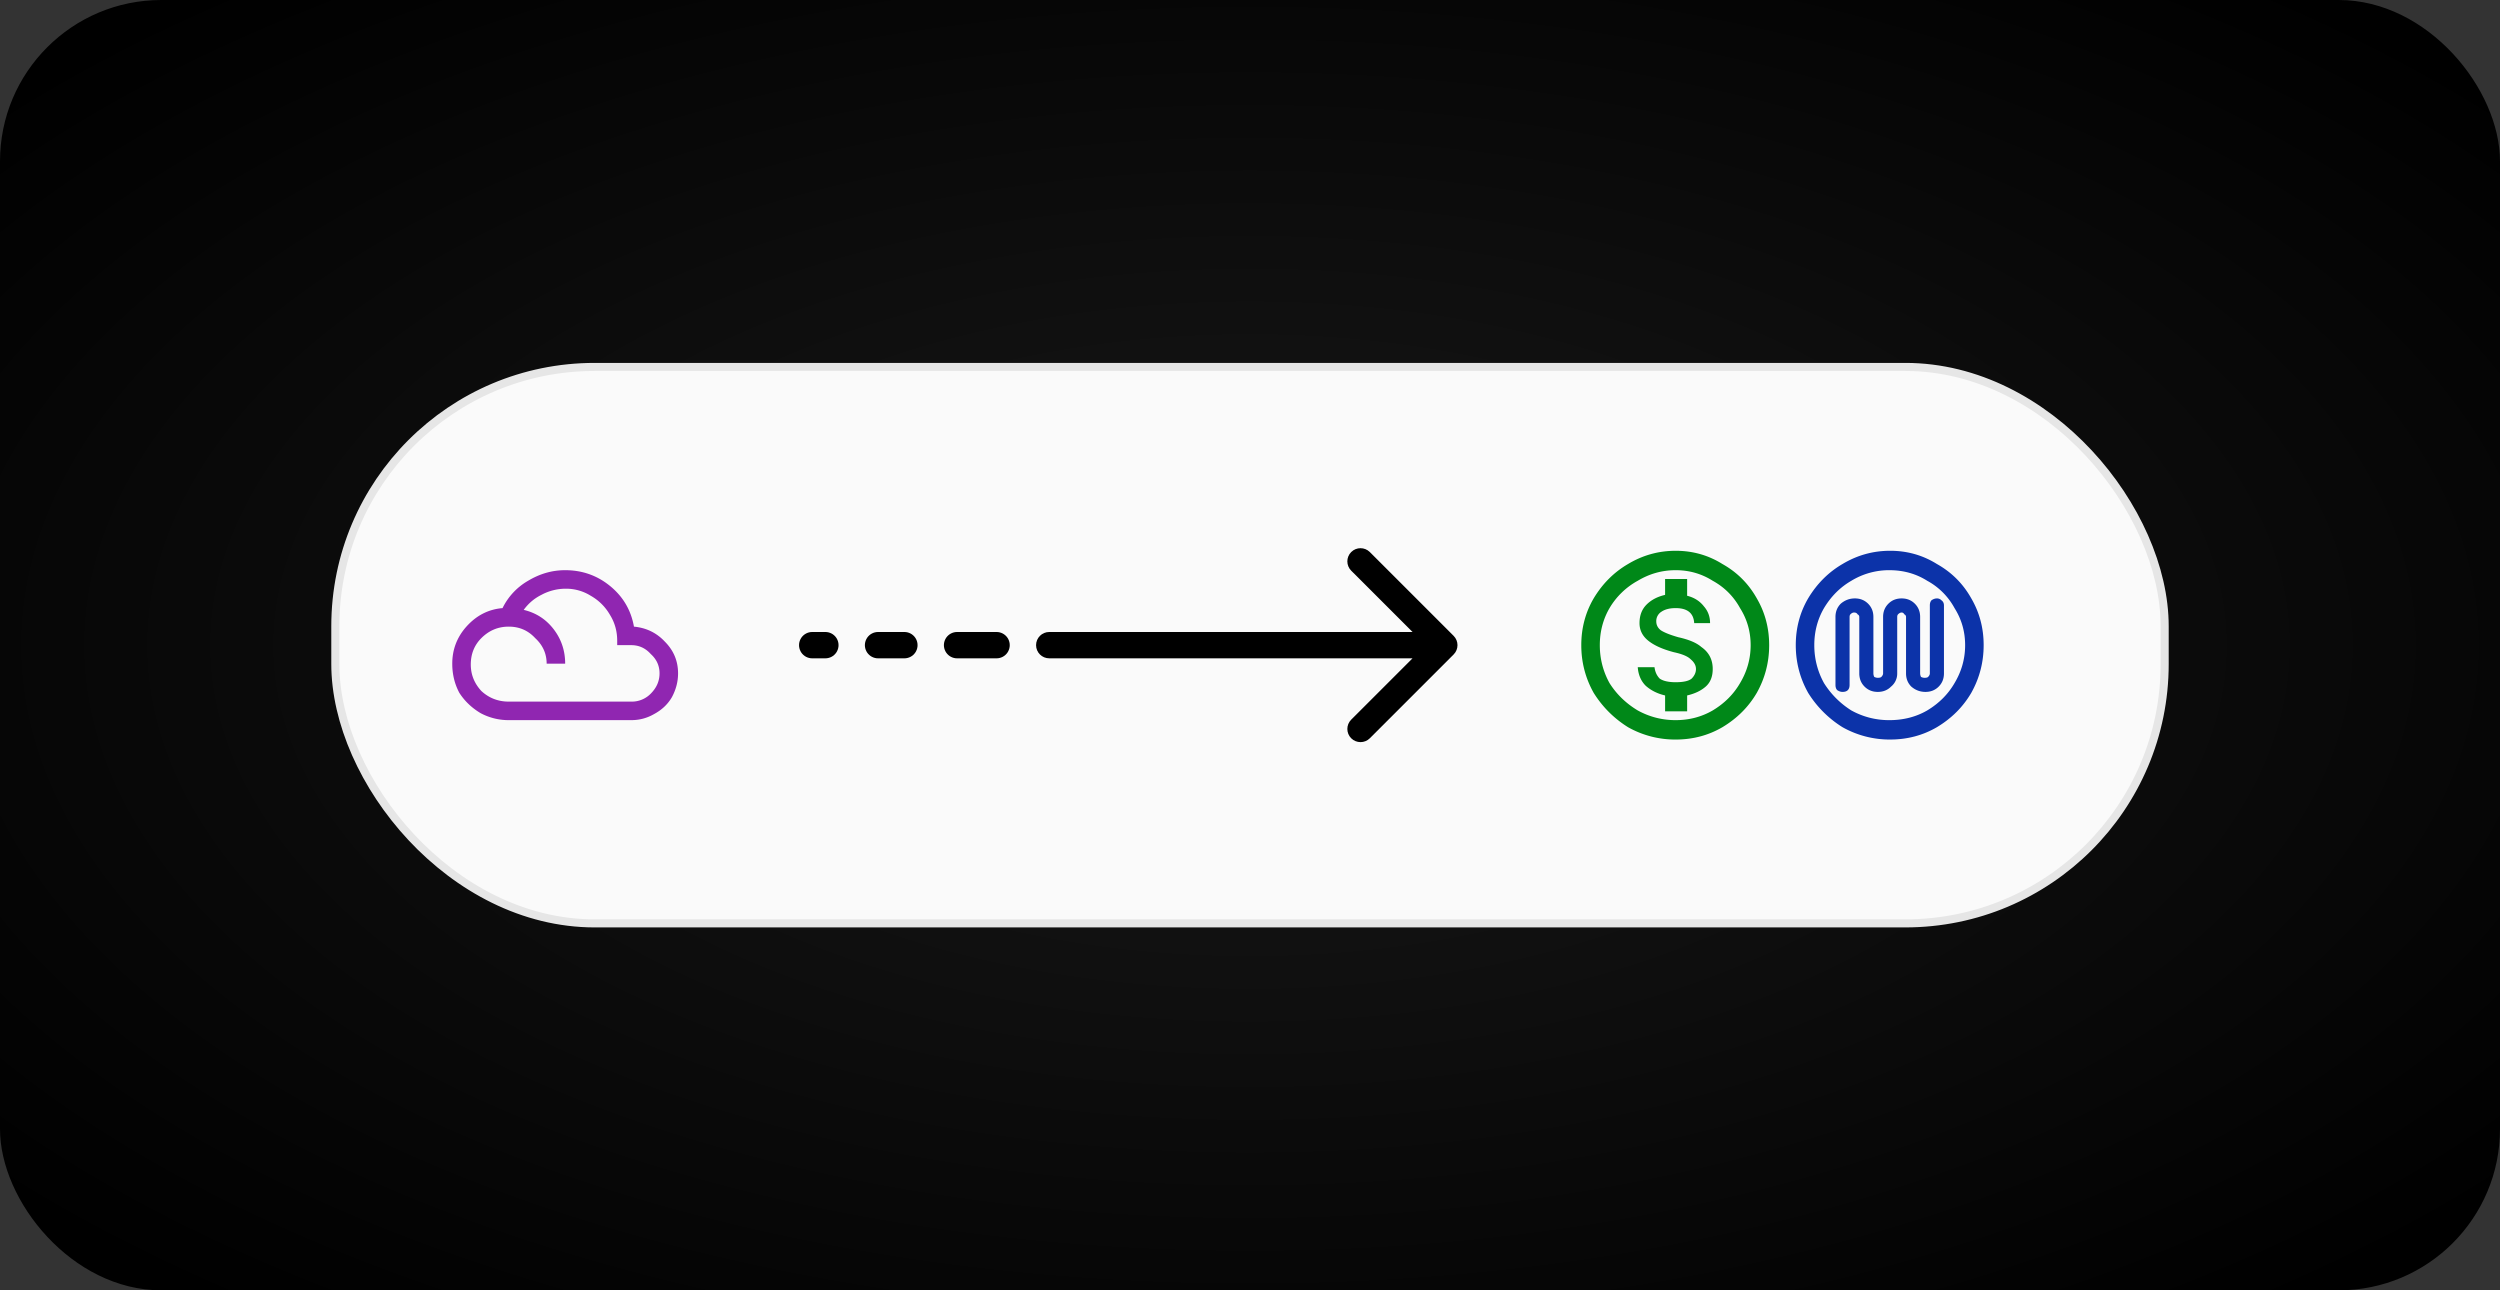 <svg xmlns="http://www.w3.org/2000/svg" width="310" height="160" fill="none" xmlns:v="https://vecta.io/nano"><rect width="100%" height="100%" fill="#333333" stroke="none"/><rect width="310" height="160" rx="20" fill="url(#A)"/><rect x="41.58" y="45.5" width="226.84" height="69" rx="32.16" fill="#fafafa"/><rect x="41.58" y="45.5" width="226.84" height="69" rx="32.16" stroke="#e6e6e6"/><path d="M70.08 70.703c2.115 0 3.974.656 5.578 1.969s2.589 2.99 2.953 5.031c1.531.146 2.807.766 3.828 1.859 1.094 1.094 1.641 2.406 1.641 3.938 0 1.021-.255 2.005-.766 2.953-.51.875-1.24 1.568-2.187 2.078-.875.511-1.823.766-2.844.766H63.08a7.33 7.33 0 0 1-3.5-.875c-1.094-.656-1.969-1.495-2.625-2.516-.583-1.094-.875-2.297-.875-3.609 0-1.75.583-3.281 1.75-4.594 1.24-1.385 2.734-2.151 4.484-2.297a7.92 7.92 0 0 1 3.172-3.391c1.458-.875 2.99-1.312 4.594-1.312zM63.08 87h15.203a3.27 3.27 0 0 0 2.406-.984c.729-.729 1.094-1.568 1.094-2.516s-.365-1.75-1.094-2.406C80.033 80.365 79.231 80 78.283 80h-1.75v-.547c0-1.167-.292-2.224-.875-3.172-.583-1.021-1.385-1.823-2.406-2.406A5.74 5.74 0 0 0 70.189 73a6.36 6.36 0 0 0-3.062.766c-.875.438-1.604 1.057-2.187 1.859 1.531.365 2.771 1.167 3.719 2.406s1.422 2.662 1.422 4.266h-2.297c0-1.24-.474-2.297-1.422-3.172-.875-.948-1.969-1.422-3.281-1.422s-2.443.474-3.391 1.422c-.875.875-1.312 1.969-1.312 3.281 0 1.24.438 2.333 1.313 3.281.948.875 2.078 1.313 3.391 1.313z" fill="#9026b1"/><path d="M130.106 78.367c-.901 0-1.633.731-1.633 1.633s.732 1.633 1.633 1.633v-3.266zm50.144 2.788c.638-.638.638-1.672 0-2.309l-10.392-10.392c-.637-.638-1.671-.638-2.309 0s-.638 1.672 0 2.309L176.786 80l-9.237 9.237c-.638.638-.638 1.672 0 2.309s1.672.638 2.309 0l10.392-10.392zm-50.144.478h48.99v-3.266h-48.99v3.266z" fill="#000"/><path d="M123.575 80h-4.899m-6.532 0h-3.266m-6.532 0h-1.633" stroke="#000" stroke-width="3.266" stroke-linecap="round"/><path d="M207.783 68.297c2.115 0 4.047.547 5.797 1.641 1.823 1.021 3.245 2.443 4.266 4.266 1.021 1.75 1.531 3.682 1.531 5.797s-.51 4.083-1.531 5.906c-1.021 1.75-2.443 3.172-4.266 4.266-1.75 1.021-3.682 1.531-5.797 1.531a11.89 11.89 0 0 1-5.906-1.531c-1.75-1.094-3.172-2.516-4.265-4.266-1.021-1.823-1.532-3.792-1.532-5.906s.511-4.047 1.532-5.797c1.093-1.823 2.515-3.245 4.265-4.266 1.823-1.094 3.792-1.641 5.906-1.641zm0 21c1.677 0 3.209-.401 4.594-1.203 1.458-.875 2.589-2.005 3.391-3.391.875-1.458 1.312-3.026 1.312-4.703s-.437-3.208-1.312-4.594c-.802-1.458-1.933-2.588-3.391-3.391-1.385-.875-2.917-1.312-4.594-1.312s-3.244.438-4.703 1.313a9.19 9.19 0 0 0-3.5 3.391c-.802 1.386-1.203 2.917-1.203 4.594s.401 3.245 1.203 4.703c.875 1.385 2.042 2.516 3.5 3.391 1.459.802 3.026 1.203 4.703 1.203zm-2.406-12.25a1.37 1.37 0 0 1 .656-1.203c.438-.292 1.021-.438 1.75-.438 1.459 0 2.224.62 2.297 1.859h1.969c0-.802-.255-1.495-.766-2.078-.51-.656-1.203-1.094-2.078-1.312v-2.078h-2.734v1.969c-.948.219-1.714.62-2.297 1.203s-.875 1.349-.875 2.297c0 .875.365 1.604 1.094 2.188s1.786 1.057 3.172 1.422c1.02.219 1.713.51 2.078.875.437.365.656.766.656 1.203s-.182.839-.547 1.203c-.364.292-1.021.438-1.969.438-.875 0-1.531-.146-1.968-.438-.365-.364-.584-.838-.657-1.422h-2.078c.073.948.401 1.714.985 2.297.656.583 1.458.984 2.406 1.203v1.969h2.734v-1.969c.948-.219 1.714-.583 2.297-1.094s.875-1.24.875-2.187c0-1.167-.474-2.078-1.422-2.734-.583-.511-1.531-.912-2.843-1.203-1.021-.292-1.75-.583-2.188-.875-.365-.292-.547-.656-.547-1.094z" fill="#008818"/><path d="M227.598 76.5c0-.656.219-1.203.656-1.641.511-.437 1.094-.656 1.75-.656s1.203.219 1.641.656.656.984.656 1.641v7a.97.97 0 0 0 .109.438c.146.073.292.109.438.109.219 0 .364-.036.437-.109.146-.146.219-.292.219-.437v-7c0-.656.219-1.203.656-1.641s.985-.656 1.641-.656 1.203.219 1.641.656.656.984.656 1.641v7a.97.97 0 0 0 .109.438c.146.073.292.109.438.109.218 0 .364-.036.437-.109.146-.146.219-.292.219-.437v-8.422c0-.292.073-.51.219-.656.218-.146.437-.219.656-.219a.74.74 0 0 1 .547.219c.219.146.328.365.328.656V83.5c0 .656-.219 1.203-.656 1.641s-.985.656-1.641.656-1.239-.219-1.75-.656c-.437-.437-.656-.984-.656-1.641v-7c0-.146-.073-.255-.219-.328-.073-.146-.182-.219-.328-.219s-.292.073-.438.219c-.072.073-.109.182-.109.328v7a2.07 2.07 0 0 1-.766 1.641c-.437.438-.984.656-1.64.656s-1.203-.219-1.641-.656-.656-.984-.656-1.641v-7c0-.146-.073-.255-.219-.328-.073-.146-.219-.219-.437-.219-.146 0-.292.073-.438.219-.073.073-.109.182-.109.328v8.422c0 .292-.073.51-.219.656s-.364.219-.656.219c-.219 0-.438-.073-.656-.219-.146-.146-.219-.365-.219-.656V76.5zm18.375 3.5c0 2.115-.511 4.083-1.531 5.906-1.021 1.75-2.443 3.172-4.266 4.266-1.75 1.021-3.682 1.531-5.797 1.531a11.89 11.89 0 0 1-5.906-1.531 13.25 13.25 0 0 1-4.266-4.266c-1.021-1.823-1.531-3.792-1.531-5.906s.51-4.047 1.531-5.797c1.094-1.823 2.516-3.245 4.266-4.266 1.823-1.094 3.792-1.641 5.906-1.641s4.047.547 5.797 1.641c1.823 1.021 3.245 2.443 4.266 4.266 1.02 1.75 1.531 3.682 1.531 5.797zm-2.297 0c0-1.677-.438-3.208-1.313-4.594a8.43 8.43 0 0 0-3.39-3.391c-1.386-.875-2.953-1.312-4.703-1.312a8.98 8.98 0 0 0-4.703 1.313c-1.386.802-2.516 1.932-3.391 3.391-.802 1.386-1.203 2.917-1.203 4.594s.401 3.245 1.203 4.703a10.75 10.75 0 0 0 3.391 3.391c1.458.802 3.026 1.203 4.703 1.203 1.75 0 3.317-.401 4.703-1.203 1.458-.875 2.588-2.005 3.39-3.391.875-1.458 1.313-3.026 1.313-4.703z" fill="#0c33a9"/><defs><radialGradient id="A" cx="0" cy="0" r="1" gradientUnits="userSpaceOnUse" gradientTransform="translate(155 80) rotate(90) scale(105.143 203.714)"><stop stop-color="#1a1a1a"/><stop offset="1"/></radialGradient></defs></svg>
